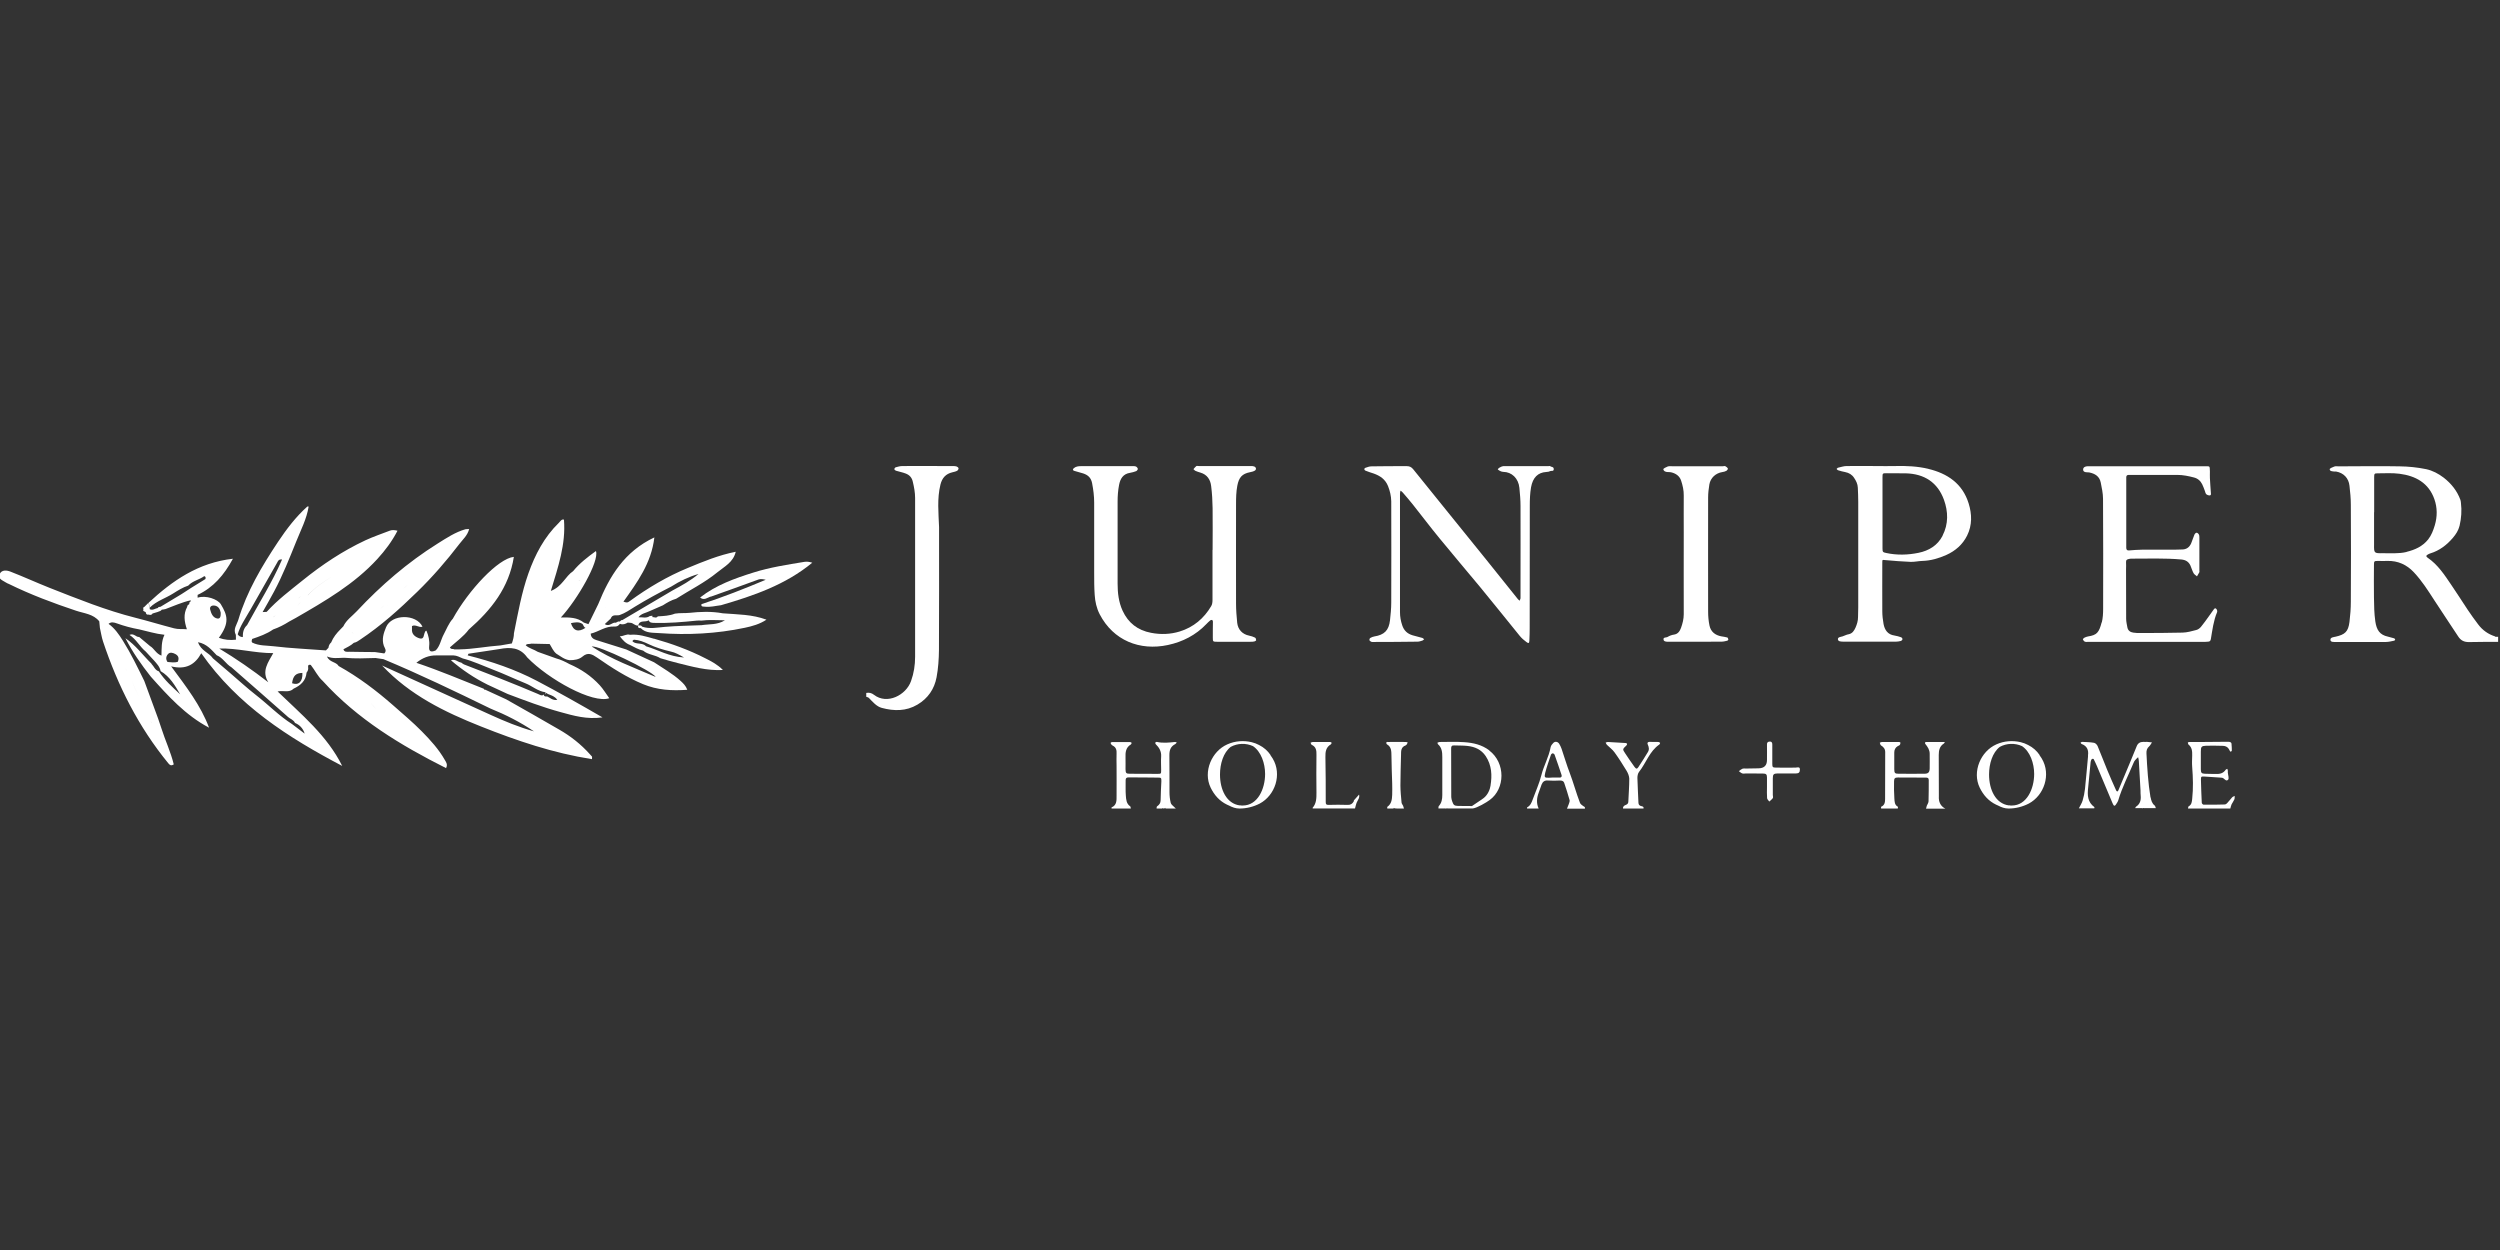 <?xml version="1.0" encoding="UTF-8"?>
<svg width="240" height="120" viewBox="0 0 240 120" fill="none" xmlns="http://www.w3.org/2000/svg">
  <rect x="0" y="0" width="240" height="120" fill="#333333" stroke="none"/>
  <defs>
    <style>
      .cls-1 {
        fill: none;
      }

      .cls-2 {
        fill: #fff;
      }
    </style>
  </defs>
  <g id="Layer_1-2" data-name="Layer 1">
    <g>
      <g>
        <g>
          <polygon class="cls-2" points="46.51 66.13 46.52 66.14 46.52 66.14 46.51 66.13"/>
          <path class="cls-2" d="m52.31,66.64s0,.02,0,.03c.04-.04.08-.09.11-.16-.04,0-.08.04-.11.13Z"/>
          <path class="cls-2" d="m68.21,57.29c1.54-.53,3.07-1.11,4.61-1.66.2-.07.45-.03.69.03-2.03.85-4.08,1.66-6.17,2.34-.05.27.14.22.3.24.54.07,1.05-.08,1.58-.14,3.13-.91,6.19-1.96,8.76-4.08-.28-.09-.53-.12-.77-.08-1.64.27-3.28.52-4.87,1.02-1.82.57-3.61,1.21-5.13,2.4.36.32.7.02,1-.09Z"/>
          <path class="cls-2" d="m66.23,58.83c-.48.05-.96,0-1.44.08-.53.21-1.09.23-1.64.26-.15.21-.34.06-.52.07,0-.04,0-.09,0-.13-.08.01-.17.02-.25.03-.34.25-.73.09-1.09.12-.07,0-.13,0-.19,0,.06,0,.12,0,.19,0,.27-.38.72-.41,1.09-.6.42-.18.84-.37,1.26-.55.4-.26.81-.5,1.27-.63,1.32-.84,2.74-1.54,3.96-2.54.67-.55,1.53-.96,1.76-1.97-1.62.32-3.1.93-4.59,1.55-1.99.82-3.83,1.91-5.56,3.17-.26.19-.27.18-.63.07,1.32-1.85,2.68-3.69,2.97-6.17-2.88,1.36-4.31,3.73-5.39,6.41.21,0,.42,0,.64,0,.09-.05.18-.12.25-.19-.08.07-.16.13-.25.19-.21,0-.42,0-.64,0-.31.64-.62,1.27-.94,1.92-.17-.06-.3-.11-.44-.15-.62-.5-1.38-.51-2.21-.49,1.59-1.71,3.72-5.42,3.37-6.38-.8.58-1.57,1.17-2.19,1.93-.75.49-1.05,1.49-2.14,1.9.71-2.33,1.45-4.49,1.26-6.84-.21-.09-.34.15-.49.3-1.4,1.36-2.28,3.05-2.92,4.85-.66,1.86-1,3.81-1.39,5.75,0,.34-.09.65-.2.98-.36.06-.72.12-1.09.19-1.31.09-2.61.36-3.93.38-.04,0-.08,0-.13,0-.13,0-.25,0-.38,0-.11-.08-.3.04-.42-.19.61-.55,1.31-1.04,1.82-1.72,2.15-1.88,3.86-4.02,4.32-6.97-1.49.15-4.33,3.17-5.86,5.94-.4.44-.6,1-.88,1.52-.27.5-.34,1.1-.76,1.52-.41.18-.69.16-.63-.4.06-.52-.06-1.02-.26-1.49-.11,0-.11.08-.15.15-.13.23-.05.73-.53.58-.39-.13-.76-.38-.71-.9,0-.1,0-.2,0-.28.38-.18.67.19,1.01.06-.61-1.25-2.98-1.22-3.5.06-.23.56-.43,1.14-.21,1.78.07.2.32.47.04.73-.3-.04-.59-.08-.89-.13-.82,0-1.64-.02-2.46-.03-.22,0-.48.06-.57-.24.35-.19.71-.35,1-.62.23-.04.41-.17.6-.3,2-1.33,3.77-2.92,5.49-4.6,1.47-1.43,2.81-2.98,4.05-4.6.32-.42.77-.8.93-1.42-.17.01-.27,0-.36.02-.98.28-1.81.84-2.66,1.37-2.89,1.81-5.45,4.02-7.77,6.5-.44.47-1,.84-1.29,1.45-.09.09-.18.19-.27.28-.37.37-.7.77-.9,1.27-.16.13-.23.31-.26.51-.08.08-.16.17-.24.25.04.05.08.09.12.14-.07.22-.19.37-.34.46.15-.09.27-.24.34-.46-.04-.05-.08-.09-.12-.14-1.68-.13-3.37-.2-5.04-.4-.68-.08-1.41-.03-2.05-.36-.08-.12-.02-.23.01-.34.7-.24,1.4-.48,2.01-.91.55-.19,1.05-.45,1.54-.76.21-.12.43-.23.64-.35,2.81-1.62,5.61-3.24,7.83-5.66.75-.82,1.41-1.7,1.93-2.71-.3-.07-.53-.09-.75,0-.78.3-1.57.57-2.33.92-2.18,1.02-4.16,2.34-6.03,3.85-1.19.96-2.42,1.88-3.45,3.02.37.01.74.02,1.1.04.1-.14.19-.28.34-.34-.15.06-.25.2-.34.34-.37-.01-.74-.02-1.1-.04-.13,0-.26.02-.39.02.37-.66.75-1.31,1.1-1.97.83-1.55,1.47-3.18,2.13-4.81.44-1.1,1-2.16,1.19-3.35h-.13c-1.1.99-1.99,2.16-2.81,3.39-1.56,2.35-3,4.76-3.81,7.48-.14.46-.53.91-.24,1.45,0,.15,0,.31.01.46-.56.07-1.1.02-1.64-.18,1.06-1.45.82-2.17.19-3.22-.3-.49-1.44-.89-2.23-.63,0-.09,0-.18,0-.27,1.52-.71,2.54-1.91,3.39-3.47-3.34.38-5.81,2.11-8.09,4.22.04.15.08.31.12.46.64-.63,1.5-.88,2.24-1.35.46-.29.92-.58,1.44-.75.42-.46,1.06-.56,1.54-.91.15.05.14.16.11.28-.46.29-.92.57-1.39.86-.21.14-.42.27-.63.41-.09.06-.18.12-.28.18-.67.4-1.34.81-2.01,1.21-.09.03-.22-.01-.26.12-.25.04-.46.24-.74.13l-.04-.02c0-.05,0-.1,0-.15-.04-.15-.08-.31-.12-.46-.13.13-.26.26-.39.39-.23.05,0,.35-.14.37,0,0,0,0,0,0,0,0,0,0,0,0,.09.04.18.09.27.14.02.15.07.27.26.23.15.04.3.07.39-.1.17-.05.33-.1.5-.15.13-.07.3-.07.39-.22.12-.02.24-.02.36-.06.8-.29,1.58-.66,2.42-.84,0,.04,0,.08-.02.12-.13.04-.11.15-.12.24-.09.08-.21.12-.2.27-.38.69-.28,1.4-.03,2.15-.45-.04-.82.02-1.23-.09-1.24-.32-2.47-.7-3.7-1.01-2.85-.72-5.54-1.81-8.26-2.88-1.26-.5-2.48-1.06-3.74-1.55-.35-.14-.86-.21-1.05.25-.18.44.28.58.57.77.1.07.22.12.34.17,2.08,1.02,4.24,1.83,6.43,2.56.77.26,1.66.31,2.23,1.02l.06.63c.1.43.16.88.3,1.3,1.42,4.26,3.41,8.21,6.27,11.7.12.15.26.28.52.1-.29-1.19-.82-2.3-1.19-3.47-.1-.31-.2-.62-.31-.92-.44-1.21-.89-2.41-1.33-3.62-.64-1.3-1.27-2.61-2.04-3.84-.38-.61-.79-1.21-1.39-1.64.26-.22.53-.14.81-.04.69.25,1.4.44,2.13.57.8.18,1.57.43,2.43.52-.31.63-.27,1.3-.29,2-.52-.18-.7-.69-1.1-.92-.35-.29-.69-.58-1.04-.87-.31.03-.5-.39-.93-.2.66.43.98,1.13,1.56,1.6.25.27.5.54.75.81l.03.03c.27.31.57.61.65,1.04.89.52,1.38,1.38,1.88,2.23-.74-.69-1.5-1.36-2.05-2.21-.37-.11-.47-.48-.71-.72,0,0,0-.02,0-.02-.83-.81-1.52-1.78-2.5-2.44.68,1.33,1.52,2.53,2.43,3.68,1.66,1.86,3.33,3.71,5.6,4.91-.8-2.14-2.19-3.93-3.64-5.89,1.44.36,2.32-.2,2.89-1.26,3.5,5.01,8.36,8.1,13.53,10.82-1.44-2.91-3.91-4.93-6.2-7.15.55-.12,1.11.16,1.54-.27.67-.31,1.17-.75,1.24-1.54.13-.15.18-.32.15-.51-.03-.19.05-.28.25-.23.4.5.66,1.1,1.15,1.54,3.33,3.67,7.47,6.17,11.84,8.37.18-.35.01-.56-.11-.77-.59-1.04-1.39-1.92-2.22-2.76-.87-.88-1.81-1.67-2.74-2.49-1.63-1.43-3.35-2.73-5.24-3.78-.24-.42-.89-.34-1.12-.92.55.23,1.04.14,1.53.13.07,0,.13,0,.2,0,.98.09,1.96.05,2.93.02.25.04.51.07.76.11,3.48,1.45,6.88,3.09,10.27,4.74,1.46.59,2.86,1.3,4.18,2.19-1.45-.4-2.82-.97-4.18-1.59l-10.4-4.73c2.65,2.83,6.01,4.47,9.49,5.85,3.44,1.37,6.95,2.56,10.66,3.14,0-.17.02-.22,0-.25-.06-.08-.14-.15-.21-.23-.85-.95-1.84-1.73-2.94-2.36-1.68-.98-3.39-1.94-5.08-2.9-.67-.31-1.35-.62-2.02-.93-.08.02-.12-.03-.14-.09-2.14-.85-4.27-1.75-6.47-2.49.59-.48,1.21-.72,1.92-.71.55,0,1.1,0,1.65,0,.32.01.6.17.88.29,1.01.26,1.95.71,2.92,1.08,1.05.4,2.07.89,3.11,1.31.65.26,1.17.76,1.92.86,0,.02-.02.03-.03.05.1-.02.22.11.32.14.29.11.6.2.84.54-.45.07-.69-.2-.97-.33-.17.03-.35-.02-.31-.19-.21.2-.44,0-.58-.05-2.35-1-4.73-1.92-7.11-2.84-.09-.04-.17-.11-.25-.17-.33-.04-.59-.39-.99-.22,1.08.92,2.24,1.7,3.5,2.33.65.3,1.29.6,1.94.9,1.67.63,3.35,1.27,5.07,1.74,1.27.35,2.53.72,4.04.51-2.16-1.25-4.21-2.41-6.3-3.51-2.1-1.1-4.33-1.86-6.64-2.44.02-.05.05-.11.07-.16.99-.15,1.98-.3,2.98-.45,1.03-.2,1.98-.16,2.66.8,2.07,2.13,6.31,4.47,7.88,3.92-.31-.42-.56-.86-.91-1.24-.82-.9-1.81-1.56-2.92-2.04-.4-.22-.81-.42-1.26-.54-.59-.21-1.18-.42-1.77-.63,0,.12,0,.25,0,.37.3.22.63.39.95.57-.32-.18-.66-.35-.95-.57,0-.12,0-.25,0-.37-.37-.24-.82-.32-1.16-.63.13-.2.35-.08.52-.16.59.01,1.18.03,1.78.04.2.31.33.67.63.92.41.25.78.57,1.28.63.44,0,.9-.06,1.23-.34.53-.46.94-.23,1.41.09,1.4.97,2.82,1.89,4.41,2.55,1.38.57,2.77.65,4.25.54-.15-.39-.38-.61-.63-.84-.78-.71-1.69-1.22-2.56-1.8l-2.67-1.23c-.96-.3-1.91-.6-2.87-.9-.32-.1-.53-.27-.54-.62.77-.18,1.43-.74,2.28-.68.23.02.4-.08.53-.27,0,0,.02.02.02.02.26.09.5.01.72-.13l.25.02c.28,0,.46.32.76.26.13-.58.7-.27,1-.5.1.24.3.24.52.25,1.38.04,2.75-.08,4.11-.22.15-.02.29,0,.44,0,.73-.1,1.46-.03,2.25-.03-.73.46-1.51.35-2.25.47-1.17.05-2.34.06-3.5.16-.74.06-1.47.23-2.2-.02-.09-.17-.24-.11-.38-.11-.04.21.06.27.25.25.49.51,1.19.43,1.77.48,2.75.2,5.5.06,8.21-.51.72-.15,1.44-.35,2.09-.78-1.36-.51-2.79-.5-4.19-.61-1.08-.2-2.18-.16-3.25-.04Zm-10.69-3.11c.09,0,.15.04.19.09-.04-.05-.1-.08-.19-.09,0-.09-.03-.17-.07-.23.04.06.07.14.07.23Zm-9.49,2.05c.25-.17.45-.38.62-.61-.17.23-.37.44-.62.61-.05.1-.1.2-.15.29.05-.1.1-.2.15-.29,0,0-.01-.01-.02-.02,0,0,.01.01.02.02Zm-.18.07s.07-.1.1-.14c-.03.05-.07.1-.1.14-.24.21-.41.48-.59.74.18-.26.36-.53.59-.74Zm-5.38-3c.11-.05.23-.09.26-.22-.03.13-.15.17-.26.22-.04.04-.08.08-.11.08.03,0,.07-.05.11-.08Zm-3.4,3.36c.13-.1.23-.21.26-.38.55-.33.89-.88,1.35-1.31.16-.11.31-.23.45-.36-.14.13-.29.26-.45.36-.46.43-.8.98-1.35,1.31-.03.17-.13.28-.26.38-.01.03-.03.05-.05.07.03-.02.04-.04.05-.07Zm-.21-.09s0,0,0,0c0,0,0,0,0,0-.11.12-.25.22-.37.34.12-.12.25-.22.37-.34Zm-.59.8s-.04-.04-.04-.04l.04.04Zm-2.3,1.9h0c-.11-.02-.2-.06-.23-.16.03.09.12.14.23.16Zm-4.95-3.07s.06,0,.1,0c-.03,0-.06,0-.1,0Zm.52-.61c.68-.73,1.48-1.27,2.32-1.79-.83.52-1.64,1.06-2.31,1.79-.05.17-.11.34-.16.52,1.1-.85,2.21-1.71,3.31-2.56-1.1.85-2.21,1.71-3.31,2.56-.08.09-.17.1-.26.1.09,0,.18-.01.26-.1.05-.17.11-.34.16-.52Zm-.65.1c.1-.28.24-.29.38-.23-.15-.06-.29-.06-.38.23-.11.06-.2.15-.29.24.08-.09.17-.18.29-.24Zm0,.52s.08,0,.13,0c-.04,0-.09,0-.13,0-.13.12-.24.26-.35.41.11-.15.21-.29.35-.41Zm-1.27.38s-.08.09-.13.13h0s.08-.09.13-.13Zm-13.06,11.29c.06.18.17.29.29.35-.12-.06-.23-.17-.29-.35-.06-.05-.09-.11-.11-.18.02.06.05.12.11.18Zm-1.9-4.05c.19.57.45,1.12.76,1.64-.31-.52-.57-1.06-.76-1.64-.05-.04-.08-.09-.12-.14.03.05.07.1.12.14Zm-.38-.86c.03.07.07.14.1.2-.03-.07-.07-.14-.1-.2-.13-.11-.22-.23-.24-.38.02.15.12.28.24.38Zm4.77-.98c-.33.11-.66.04-.99.02-.2-.29-.13-.58.07-.78.18-.18.45-.11.69.02.32.18.36.42.23.74Zm9.45-4.5c-.1.07-.2.13-.28.23.13,0,.26,0,.39.01,0,0,0,0,0,0-.13,0-.26,0-.39-.01h0c.07-.1.18-.16.28-.23Zm-2.56-.36c.88-1.56,1.78-3.12,2.66-4.68.08-.15.13-.31.46-.28-.96,2.22-2.24,4.22-3.36,6.3-.34.31-.42.72-.41,1.15-.2-.01-.38-.08-.49-.27.24-.81.73-1.5,1.14-2.23Zm2.28,4.02c-.49.89-1.16,1.73-.48,2.81-1.54-1.19-3.08-2.26-4.71-3.24,1.73-.06,3.39.45,5.19.44Zm-5.65-4.56c.45.07.54.44.6.69.01.36-.05.6-.32.56-.44-.08-.59-.48-.69-.85-.08-.29.14-.44.41-.39Zm7.02,10.67c.23.21.57.29.71.6.45.19.77.52.93,1.03-.4-.3-.8-.6-1.2-.91-1.26-.8-2.3-1.88-3.47-2.79-.86-.67-1.67-1.42-2.5-2.13-.55-.47-1.1-.93-1.64-1.4-.37-.55-1.15-.72-1.43-1.55.85.16,1.3.74,1.79,1.25.6.24.89.85,1.42,1.16,1.8,1.58,3.61,3.15,5.4,4.74Zm.43-3.21c.09-.71.36-.98.99-.99.04.83-.35,1.22-.99.99Zm9.26,3.17l1.17,1.03c-.39-.34-.78-.69-1.17-1.03-.12-.23-.31-.34-.51-.41.21.08.39.18.51.41Zm-1.13-.64c.14.08.3.12.46.17-.16-.05-.32-.09-.46-.17-.22-.21-.41-.44-.61-.66.21.22.4.46.61.66Zm-2.18-1.39s0,0,0,0c-.07,0-.13,0-.19-.02.05.02.12.03.19.02Zm15.73-5.86c.13.11.15.31.15.52.17.05.25.23.36.36-.11-.14-.19-.32-.36-.36,0-.21-.02-.41-.15-.52Zm1.02,1.94h0c-.25-.33-.52-.65-.86-.9.34.25.61.57.86.9Zm1.78-2.03s.08,0,.12,0c-.04,0-.08,0-.12,0-.04.11-.03.2.01.28-.04-.08-.05-.17-.01-.28Zm2.29-.96c.38-.07.75-.16,1.11.08.1.12.11.31.29.37-.68.45-1.17.31-1.4-.45Zm8.14,5.17c-2.14-.92-4.25-1.69-6.14-2.92.57-.18,5.79,2.33,6.14,2.92Zm-4.84-6.67l.03.04s-.03-.04-.03-.03c0,0,0-.01,0-.01h0Zm1.64,1.21c-.13-.04-.17.1-.26.14-.15-.05-.25.06-.37.11-.35-.08-.62.44-1.06.13.21-.19.39-.36.57-.53.16-.46.57-.24.87-.34.51-.18.98-.5,1.44-.79,1.14-.7,2.31-1.33,3.5-1.94.82-.52,1.68-.94,2.62-1.21-.76.64-1.63,1.12-2.49,1.58-1.6.95-3.21,1.9-4.81,2.84Z"/>
          <path class="cls-2" d="m62.78,61.32c-.74-.21-1.5-.46-2.3-.38-.34-.11-.61.15-.98.14.29.38.57.69.99.84.41.21.8.44,1.25.54.48.41,1.15.4,1.66.73.55.16,1.1.33,1.65.46,1.39.34,2.78.75,4.35.67-.52-.53-1.09-.82-1.64-1.1-1.59-.82-3.27-1.43-4.98-1.91Zm-.77.71c-.31-.32-.77-.18-1.13-.35-.22-.11-.19-.17-.02-.27.51.03.95.21,1.41.43.67.32,1.4.54,2.13.71.42.09.76.28,1.27.57-1.43-.08-2.5-.74-3.66-1.08Z"/>
          <polygon class="cls-2" points="61.36 60.04 61.37 60.03 61.36 60.03 61.36 60.04"/>
          <polygon class="cls-2" points="61.36 60.04 61.37 60.04 61.37 60.03 61.36 60.04"/>
        </g>
        <g>
          <path class="cls-2" d="m239.54,61.1c-.66-.21-1.21-.59-1.63-1.15-.36-.47-.7-.95-1.03-1.44-.52-.78-1.02-1.58-1.55-2.35-.65-.96-1.29-1.95-2.28-2.62-.17-.12-.15-.22.03-.31.07-.04.14-.08.22-.1.89-.27,1.59-.81,2.18-1.5.29-.34.53-.71.64-1.16.17-.72.22-1.46.13-2.19-.01-.1-.02-.2-.05-.29-.32-.87-.87-1.56-1.6-2.13-.51-.39-1.08-.69-1.69-.82-.83-.17-1.69-.26-2.54-.27-1.95-.04-3.9,0-5.85,0-.14,0-.3-.03-.43.02-.17.06-.45.18-.44.26.02.21.26.19.44.22.06,0,.12,0,.18,0,.72.13,1.2.63,1.28,1.36.07.61.13,1.22.13,1.83.02,3.1.02,6.2,0,9.3,0,.65-.05,1.3-.13,1.95-.12.95-.45,1.21-1.32,1.41-.22.05-.52.06-.51.31.01.23.32.2.52.2.08,0,.16,0,.25,0,1.52,0,3.04,0,4.56,0,.26,0,.52-.07.77-.12.05,0,.11-.06.12-.11,0-.03-.06-.11-.1-.12-.19-.06-.39-.11-.59-.16-.8-.17-1.1-.64-1.22-1.47-.11-.76-.12-1.55-.13-2.32-.02-1.03,0-2.05,0-3.08,0-.39.02-.4.42-.4.29,0,.57.02.86,0,1.02-.03,1.87.36,2.56,1.1.76.81,1.35,1.74,1.95,2.67.75,1.17,1.54,2.31,2.29,3.47.26.41.59.56,1.07.55.92-.03,1.85-.01,2.77-.02v-.49c-.1,0-.21.02-.3-.01Zm-8.51-8.11c-.75.18-1.51.11-2.26.12-.87.01-.87,0-.86-.85,0-1.03,0-2.05,0-3.08h.01c0-1.13,0-2.26,0-3.38,0-.33.03-.36.34-.36.7,0,1.4-.05,2.09.04,1.55.2,2.8.88,3.35,2.44.29.82.29,1.67.04,2.51-.15.49-.32.95-.64,1.36-.54.67-1.26.99-2.07,1.19Z"/>
          <path class="cls-2" d="m91.86,44.79c-.11-.04-.24-.05-.36-.05-.37,0-.74,0-1.11,0-1.25,0-2.5-.01-3.75,0-.22,0-.44.06-.65.12-.06.02-.14.12-.13.18,0,.06.09.13.16.15.31.1.63.15.93.27.36.14.59.38.68.79.12.51.22,1.02.22,1.55,0,5.09,0,10.17,0,15.26,0,.79-.12,1.57-.39,2.32-.47,1.35-2.3,2.3-3.56,1.32-.23-.18-.47-.23-.74-.18v.37c.08.03.19.05.25.11.37.38.74.83,1.25.96,1.16.31,2.33.33,3.42-.32,1.01-.6,1.62-1.5,1.83-2.62.16-.85.22-1.74.23-2.61.02-3.79.01-7.59.01-11.38,0-.14,0-.29,0-.43-.05-1.36-.2-2.72.13-4.07.16-.65.51-1.04,1.15-1.19.16-.04.32-.07.46-.15.07-.04.13-.15.13-.23,0-.05-.09-.14-.16-.16Z"/>
          <path class="cls-2" d="m206.45,76.57c-.23-1.41-.32-2.83-.39-4.26-.01-.26.05-.48.26-.66.11-.1.18-.25.27-.38-.16-.02-.31-.04-.47-.05-.12,0-.25.01-.37,0-.3,0-.51.13-.62.4-.21.5-.42,1.01-.62,1.51-.38.92-.76,1.84-1.15,2.75-.06.15-.16.11-.21,0-.29-.65-.58-1.29-.85-1.95-.32-.77-.61-1.55-.93-2.31-.06-.13-.21-.29-.34-.31-.38-.07-.77-.07-1.15-.09-.05,0-.1.05-.15.08.03.04.06.1.1.12.52.19.69.57.62,1.09,0,.04,0,.08,0,.12-.1,1.03-.18,2.07-.29,3.1-.04.38-.12.76-.23,1.13-.08.26-.24.5-.36.74h1.48s.03-.1.01-.12c-.65-.47-.68-1.13-.6-1.84.04-.34.07-.69.1-1.03.05-.49.09-.97.14-1.46.01-.1.06-.2.11-.28.02-.03.17-.03.18,0,.11.21.21.44.31.66.5,1.19,1,2.38,1.5,3.57.02.06.06.11.08.16.07.15.17.09.23,0,.09-.13.19-.27.24-.42.37-1.25.97-2.4,1.47-3.6.04-.09.08-.19.15-.26.09-.11.19-.2.29-.29.03.13.07.26.07.39.06.94.11,1.87.16,2.81,0,.18,0,.37.02.55.03.41-.08.76-.45,1-.04.03-.06.09-.08.14h.67s-.05.06.05,0h.02s0,0,0,0c.04-.01.08-.01.13,0,0,0,0,0-.01,0h.04s0,0,0,0c.01,0,.03,0,.04,0,0,0,0,0,0,0h.01s0,0,0,0c0,0,0,0,0,0h1.03c-.04-.09-.05-.2-.11-.25-.26-.2-.34-.5-.39-.79Z"/>
          <path class="cls-2" d="m205.91,77.61h-.03s.02.03.03,0Z"/>
          <path class="cls-2" d="m205.93,77.61h0s0,.03,0,0Z"/>
          <path class="cls-2" d="m186.13,76.43s0-.08,0-.12c0-1.27,0-2.54-.01-3.82,0-.46.08-.85.49-1.11.04-.03.07-.09.1-.13-.04,0-.08-.02-.12-.02-.55,0-1.11,0-1.66,0-.14,0-.17.09-.09.2.22.27.41.56.41.93,0,.47.01.94,0,1.41-.01.38-.14.51-.52.51-.82.01-1.64,0-2.46,0-.36,0-.42-.07-.42-.44,0-.53,0-1.07,0-1.6,0-.26.1-.47.33-.61.07-.04.16-.06.2-.12.05-.06.06-.15.06-.23,0-.02-.1-.05-.16-.05-.53,0-1.07,0-1.6,0-.07,0-.15.04-.22.07.04.09.05.22.12.26.24.15.4.33.4.64,0,1.5,0,3-.01,4.49,0,.31-.03.61-.38.76-.02,0,0,.11,0,.17h1.6c0-.06.03-.16.01-.17-.33-.17-.32-.51-.34-.79-.04-.55-.04-1.1-.03-1.66,0-.28.09-.36.37-.36.9,0,1.8.01,2.7.01.17,0,.26.05.26.24,0,.68,0,1.35-.02,2.03,0,.15-.11.29-.17.44-.03.09-.05.18-.07.27h1.85c-.48-.25-.65-.67-.62-1.18Z"/>
          <path class="cls-2" d="m111.01,71.23s-.1.03-.1.05c0,.05,0,.12.04.16.33.32.55.69.52,1.18-.03.43,0,.86,0,1.29,0,.38,0,.38-.36.38-.88,0-1.76,0-2.64-.01-.36,0-.41-.06-.42-.43,0-.37.01-.74,0-1.11-.02-.51.02-.98.51-1.27.04-.02.08-.11.07-.15,0-.04-.09-.08-.14-.08-.29,0-.57,0-.86,0-.29,0-.57,0-.86,0-.05,0-.13.03-.15.07-.01.04.03.11.06.15.04.05.09.09.14.12.33.16.39.44.37.77-.02.39,0,.78,0,1.17,0,.96.01,1.93,0,2.89,0,.42.03.89-.48,1.1-.01,0,0,.07,0,.11h1.85c-.02-.07-.02-.18-.06-.21-.37-.25-.39-.65-.42-1.02-.04-.49-.01-.98-.02-1.47,0-.2.06-.29.28-.29.94.01,1.88,0,2.81.02.33,0,.34.02.34.35-.02.61-.07,1.21-.07,1.82,0,.28-.13.44-.34.59-.05.03-.04.14-.05.21h.49c0-.06,0,.05.03,0,.04-.07.11,0,.17,0,.16-.02.19-.14.15,0,0,.03,0-.04.02,0h.99c-.05-.05-.11-.09-.15-.14-.12-.13-.3-.24-.34-.4-.08-.33-.12-.68-.12-1.03-.01-1.19.01-2.38-.01-3.57,0-.48.13-.83.57-1.05.06-.03.09-.1.14-.15-.06-.02-.11-.05-.17-.05-.59.06-1.17.13-1.75-.01Z"/>
          <path class="cls-2" d="m142.98,72.04c-.73-.55-1.54-.73-2.39-.79-.8-.06-1.6-.02-2.39-.02-.07,0-.14.05-.21.07.02.05.03.13.07.16.37.33.4.77.4,1.23,0,1.21,0,2.42,0,3.63,0,.4-.06.76-.34,1.07-.04.05-.02.15-.03.22h.61s0,.02,0,0h0s0,0,0,0c.02-.05.06.06.09,0,.05.06.12-.07.15,0,0,.02.01.01,0,0h2.46s0,0,0,0c.42-.06,1.29-.57,1.61-.81,1.49-1.08,1.54-3.56-.05-4.76Zm.12,3.35c-.07.43-.27.9-.65,1.21-.18.15-.92.62-1.14.78-.02,0-.03,0-.05,0-.43,0-.86,0-1.29-.01-.36-.01-.44-.09-.56-.44-.04-.13-.09-.28-.09-.41,0-1.56,0-3.12-.01-4.67,0-.2.05-.3.28-.29.43.02.86,0,1.29.05.71.08,1.32.34,1.75.98.58.88.62,1.85.46,2.82Z"/>
          <path class="cls-2" d="m121.97,72.48c-.27-.4-.64-.73-1.1-.96-.22-.12-.46-.21-.71-.27-.77-.18-1.58-.13-2.34.21-1.5.66-2.34,2.62-1.6,4.15.35.72.85,1.29,1.58,1.64.06.03.12.05.18.08.32.17.65.29,1.01.29h0c.68,0,1.35-.17,1.95-.48,1.46-.78,2.16-2.78,1.24-4.32-.07-.12-.14-.22-.22-.33Zm-2.95,4.84c-1.27-.17-1.9-1.51-1.9-2.96,0-1.03.32-2.11,1.03-2.66.65-.36,1.48-.38,2.14-.07.78.53,1.16,1.66,1.16,2.67,0,1.43-.71,3.03-2.15,3.03-.09,0-.17,0-.25-.02-.01,0-.02,0-.03,0Z"/>
          <path class="cls-2" d="m213.85,77.06c-.07.08-.18.17-.28.17-.68.02-1.35.03-2.03.02-.06,0-.17-.12-.17-.18-.04-.73-.06-1.47-.08-2.2,0-.32.01-.34.35-.32.51.03,1.02.07,1.52.1.04,0,.08.02.12.01.24-.01.4.44.62.19.11-.12-.01-.45-.03-.69,0-.06.01-.12,0-.18,0-.06-.03-.11-.05-.17-.05.02-.12.04-.15.08-.23.35-.57.43-.96.41-.35-.01-.7,0-1.04-.02-.32-.02-.38-.08-.39-.41,0-.57,0-1.15,0-1.72,0-.46.06-.54.5-.56.53-.02,1.06,0,1.6.01.23,0,.44.08.58.29.06.09.13.28.17.27.2-.04.1-.22.12-.34.01-.1-.02-.2-.02-.31.02-.25-.12-.3-.34-.3-.78.01-1.56.02-2.34.02-.45,0-.9,0-1.35,0-.06,0-.12.03-.17.04.02.07.02.17.07.21.34.28.36.65.35,1.05-.01.37-.03.74,0,1.11.08,1.02.11,2.03,0,3.05-.03.29-.05.56-.34.72-.05.02-.04.14-.06.21h4.06c.04-.13.06-.27.12-.4.08-.16.2-.31.27-.48.04-.1.02-.22.03-.33-.08.04-.19.07-.25.14-.15.16-.28.35-.44.51Z"/>
          <path class="cls-2" d="m151.96,77.36c-.11-.07-.23-.17-.28-.28-.37-.96-.63-1.95-1-2.92-.29-.75-.51-1.52-.77-2.28-.06-.17-.14-.33-.23-.48-.14-.21-.39-.25-.56-.08-.11.11-.23.26-.26.41-.17.94-.66,1.77-.89,2.69-.2.8-.55,1.55-.83,2.33-.11.31-.23.6-.54.76-.01,0,0,.07,0,.11h1.11c-.23-.5-.19-1.01,0-1.51.1-.26.18-.53.28-.79.11-.27.28-.42.61-.39.39.03.78.02,1.16,0,.19,0,.34.05.4.22.19.55.36,1.1.52,1.66.03.11-.04.26-.08.39-.05.15-.11.28-.17.43h1.72c.05-.17-.08-.19-.18-.26Zm-2.23-2.72c-.2,0-.41,0-.61,0-.12,0-.25.01-.37.02-.46.02-.52-.01-.41-.47.15-.59.36-1.16.55-1.73.02-.06.11-.14.17-.14.06,0,.16.07.18.13.23.65.46,1.3.67,1.95.04.12,0,.25-.18.25Z"/>
          <path class="cls-2" d="m159.26,71.23c-.31,0-.61-.01-.92-.01-.17,0-.22.12-.16.24.12.26.17.5.01.75-.3.48-.59.97-.91,1.44-.13.19-.21.18-.37-.03-.31-.43-.61-.87-.9-1.31-.26-.39-.25-.39.13-.75.04-.04.07-.11.06-.15-.01-.04-.09-.08-.14-.08-.57-.04-1.14-.07-1.71-.1-.07,0-.14.04-.21.06.04.07.07.16.12.21.24.24.54.45.73.72.42.58.8,1.18,1.17,1.79.13.22.24.49.25.74,0,.73-.06,1.47-.09,2.2,0,.16-.08.26-.24.32-.15.06-.29.14-.27.35h1.97c.03-.16-.06-.2-.2-.23-.18-.03-.29-.14-.29-.33-.03-.79-.08-1.59-.1-2.38,0-.19.04-.43.16-.58.68-.86,1-1.98,1.95-2.63.04-.03.07-.1.07-.15,0-.03-.09-.07-.13-.07Z"/>
          <path class="cls-2" d="m129.98,76.86s-.02.08-.04.11c-.13.21-.3.31-.56.3-.62-.02-1.23-.02-1.85,0-.22,0-.26-.07-.26-.28,0-1.44,0-2.87-.03-4.31-.01-.5.04-.94.52-1.22.04-.02.08-.11.07-.15,0-.04-.09-.08-.14-.08-.55,0-1.11,0-1.66,0-.07,0-.14.05-.22.07.04.07.06.17.11.2.43.2.47.55.46.97-.02,1.21-.01,2.42,0,3.63,0,.52,0,1.03-.37,1.45,0,0,0,.04.01.06h4.06c.06-.19.09-.4.17-.58.11-.24.3-.45.22-.75-.17.19-.34.38-.51.57Z"/>
          <path class="cls-2" d="m133.79,77.61h0s0-.01,0,0Z"/>
          <path class="cls-2" d="m133.23,71.22c-.05,0-.14.03-.15.07-.01.04.02.13.06.16.45.26.43.68.44,1.12,0,.88.05,1.75.07,2.63,0,.37.02.74,0,1.11-.02.43-.06.86-.46,1.14-.03.02-.01.11-.01.17h.61c-.01-.12.03-.03.16,0,.04,0,.07-.07.09,0,0,.03,0,.01,0,0h.74c-.03-.09-.05-.18-.08-.26-.05-.11-.14-.2-.15-.31-.05-.55-.11-1.1-.11-1.65,0-.98.04-1.96.06-2.94,0-.37-.01-.74.44-.9.05-.02.1-.08.13-.13.03-.05.04-.11.07-.16-.06-.01-.12-.04-.18-.04-.57,0-1.15-.01-1.72,0Z"/>
          <path class="cls-2" d="m133.79,77.61h0s0,.01,0,0Z"/>
          <path class="cls-2" d="m116.37,59.51s.07.1.07.15c0,.51-.02,1.03-.01,1.54,0,.4.01.41.42.41,1.07,0,2.13,0,3.2,0,.12,0,.25,0,.37-.03.07-.02.17-.08.17-.12,0-.09-.04-.22-.11-.25-.18-.09-.37-.15-.57-.19-.64-.13-1.07-.58-1.14-1.24-.06-.61-.11-1.22-.11-1.83-.01-3.18,0-6.36,0-9.54,0-.59.01-1.19.12-1.77.15-.8.45-1.16,1.23-1.31.16-.03.32-.07.45-.15.17-.1.14-.31-.04-.39-.09-.04-.2-.05-.29-.05-1.68,0-3.37,0-5.05,0-.08,0-.19-.03-.24.01-.1.08-.18.19-.27.29.07.06.13.14.21.17.15.07.3.11.46.16.65.19.96.68,1.03,1.29.09.71.13,1.42.14,2.13.02,1.33,0,2.67,0,4h-.01c0,1.6,0,3.2,0,4.8,0,.2-.02.42-.12.59-.7,1.19-1.7,2.03-3.02,2.44-.9.28-1.83.31-2.76.13-1.28-.24-2.19-.95-2.73-2.12-.38-.83-.48-1.71-.48-2.61,0-2.63,0-5.25,0-7.88,0-.53.04-1.06.14-1.58.11-.59.38-1.07,1.06-1.17.2-.03.39-.09.58-.16.07-.03.16-.14.16-.21,0-.08-.09-.19-.17-.23-.11-.05-.24-.04-.36-.04-.47,0-.94,0-1.42,0-1.17,0-2.34,0-3.51,0-.25,0-.49.03-.69.2-.04.04-.08.1-.08.15,0,.04.07.08.12.1.29.09.58.16.87.25.45.15.75.41.85.93.12.62.2,1.24.2,1.87,0,2.24,0,4.47,0,6.71,0,.72,0,1.44.05,2.15.04.64.18,1.28.48,1.86,1.31,2.52,3.85,3.53,6.55,2.95,1.41-.3,2.68-.95,3.69-2.01.11-.12.23-.23.36-.34.04-.04.12-.07.16-.05Z"/>
          <path class="cls-2" d="m146.82,61.48c.02-.39.03-.78.03-1.17,0-3.92,0-7.84.01-11.76,0-.59.02-1.19.12-1.77.17-.94.66-1.42,1.46-1.47.14,0,.28-.03.4-.09.11-.05.32.06.32-.19,0-.24-.23-.18-.35-.28-.04-.03-.12,0-.18,0-1.4,0-2.79,0-4.19,0-.04,0-.08,0-.12,0-.28.04-.59.27-.52.33.14.11.34.22.52.22.8.01,1.45.61,1.54,1.53.06.59.11,1.18.11,1.77.01,2.44,0,4.88,0,7.33,0,.49,0,.98,0,1.48,0,.09-.06.17-.09.26-.05-.05-.12-.1-.16-.15-1.03-1.28-2.05-2.55-3.07-3.83-1.19-1.48-2.39-2.96-3.59-4.44-1.13-1.4-2.27-2.8-3.39-4.2-.17-.21-.35-.3-.61-.3-1.13,0-2.26,0-3.39.02-.2,0-.4.07-.59.14-.14.05-.14.21,0,.27.26.11.53.19.8.28.61.22,1.1.54,1.37,1.2.19.48.3.96.31,1.47,0,3.24.02,6.48,0,9.72,0,.57-.06,1.14-.12,1.7-.11.97-.55,1.4-1.51,1.55-.13.02-.27.08-.39.15-.05.03-.09.15-.07.21.01.06.1.11.17.15.05.03.12.02.18.02,1.42,0,2.83-.01,4.25-.03.16,0,.32-.05.47-.1.07-.02.12-.09.18-.13-.06-.04-.11-.11-.18-.13-.31-.09-.63-.16-.93-.25-.5-.15-.83-.45-1-.97-.14-.42-.21-.82-.21-1.25,0-1.83,0-3.65,0-5.48,0-1.03,0-2.05,0-3.08,0-.94,0-1.89,0-2.83,0-.09.03-.19.05-.28.08.06.17.12.23.2.32.37.64.74.95,1.13.85,1.07,1.68,2.17,2.55,3.23,1.28,1.57,2.6,3.11,3.89,4.67,1.29,1.56,2.55,3.15,3.83,4.72.18.22.4.41.63.58.21.16.28.13.29-.13Z"/>
          <path class="cls-2" d="m185.13,45.01c-1.05-.25-2.14-.3-3.23-.27-.59.02-1.19,0-1.79,0h0c-.94,0-1.89-.01-2.83,0-.28,0-.55.1-.83.16-.05.01-.09.08-.14.12.04.04.08.1.13.12.23.07.46.14.7.18.36.07.66.25.85.55.19.28.35.59.36.95.02.45.04.9.04,1.35,0,3.39,0,6.77,0,10.16,0,.31-.02.62-.02.92,0,.35-.1.68-.24,1-.14.3-.3.57-.67.64-.2.03-.38.14-.57.2-.19.06-.48.06-.45.3.03.21.32.2.53.21.06,0,.12,0,.18,0,1.62,0,3.24,0,4.86,0,.16,0,.32-.03.48-.07.06-.02.14-.11.15-.17,0-.06-.07-.16-.13-.18-.21-.07-.42-.14-.64-.17-.65-.09-.94-.53-1.05-1.11-.07-.4-.12-.81-.12-1.21-.01-1.56,0-3.12,0-4.68,0-.29,0-.27.29-.24.81.07,1.62.14,2.44.17.36.01.73-.08,1.09-.09.83-.02,1.6-.25,2.34-.58.86-.39,1.55-.99,1.98-1.85.5-1,.47-2.06.15-3.09-.59-1.91-2.04-2.88-3.88-3.32Zm1.36,6.42c-.48.93-1.32,1.44-2.31,1.64-1.02.21-2.06.24-3.09.02-.33-.07-.37-.09-.37-.44,0-1.15,0-2.29,0-3.44,0-1.13,0-2.25,0-3.38,0-.4,0-.4.41-.4.61,0,1.23,0,1.84.01,1.77.05,3.04.87,3.65,2.54.41,1.13.44,2.32-.13,3.43Z"/>
          <path class="cls-2" d="m201.76,59.74c-.25.97-.45,1.23-1.32,1.36-.12.02-.23.07-.34.12-.06.03-.16.13-.14.17.03.08.11.18.19.21.09.04.2.02.3.02,1.87,0,3.73,0,5.6,0h0c1.81,0,3.61,0,5.42,0,.16,0,.33,0,.49-.02.14-.01.24-.03.28-.24.15-.87.25-1.76.6-2.59.02-.05.02-.13,0-.18-.02-.07-.06-.14-.12-.18-.03-.02-.13,0-.16.04-.17.23-.33.47-.5.7-.25.35-.5.7-.77,1.03-.11.13-.28.26-.45.3-.43.11-.87.24-1.31.25-1.35.04-2.71.03-4.06.04-.23,0-.45,0-.68-.04-.28-.04-.5-.19-.56-.49-.05-.28-.12-.56-.12-.84-.01-1.58,0-3.16-.01-4.74,0-.23.02-.45,0-.68-.02-.22.1-.29.28-.32.08-.02.16-.03.24-.03,1.6,0,3.19-.06,4.79.08.41.04.7.21.87.58.11.24.17.5.3.73.07.13.22.21.33.31.08-.13.16-.26.23-.4.02-.03,0-.08,0-.12,0-1.07,0-2.13,0-3.2,0-.1,0-.21-.05-.3-.04-.08-.14-.17-.22-.17-.07,0-.17.1-.2.17-.12.28-.2.57-.32.85-.17.39-.47.6-.91.59-.25,0-.49.02-.74.02-1.03,0-2.05,0-3.08,0-.41,0-.81.04-1.22.07-.18.02-.27-.05-.28-.23,0-.08,0-.16,0-.25,0-1.91,0-3.82,0-5.73,0-.27,0-.53,0-.8,0-.14.05-.23.21-.24.12,0,.25,0,.37,0,1.44,0,2.87.01,4.31,0,.56,0,1.09.11,1.62.25.35.09.62.32.78.65.1.2.17.41.25.62.04.11.06.25.14.33.07.07.21.12.31.12.18,0,.14-.16.13-.28-.03-.46-.07-.93-.09-1.39-.01-.2,0-.41,0-.62-.02-.6.01-.49-.49-.51-.02,0-.04,0-.06,0-3.65,0-7.31,0-10.96,0-.08,0-.16,0-.25,0-.2.01-.4.09-.41.3-.01.23.19.28.39.28.06,0,.12,0,.18.01.56.11,1,.37,1.12.97.1.52.22,1.04.22,1.57.02,3.51.02,7.02.01,10.53,0,.45-.02.91-.13,1.34Z"/>
          <path class="cls-2" d="m165.78,61.19c-.17-.05-.36-.07-.53-.1-.6-.11-1.02-.45-1.14-1.04-.09-.43-.13-.88-.13-1.33-.01-3.65,0-7.3,0-10.95,0-.43.05-.85.12-1.27.11-.63.61-1.08,1.24-1.18.13-.02.27-.05.39-.12.07-.04.16-.17.15-.21-.05-.1-.14-.18-.24-.23-.06-.04-.16,0-.24,0-1.62,0-3.24,0-4.86,0-.14,0-.3-.02-.43.02-.16.06-.44.2-.43.27.04.21.26.27.47.27.1,0,.21,0,.31.03.44.11.79.36.93.8.15.46.26.93.25,1.43-.01,1.19,0,2.38,0,3.57,0,2.6-.01,5.21,0,7.81,0,.46-.11.89-.26,1.31-.11.3-.28.59-.66.65-.22.03-.44.11-.62.22-.14.09-.45.01-.4.27.03.19.28.2.47.2.1,0,.2,0,.31,0,.78,0,1.56,0,2.34,0h0c.82,0,1.64,0,2.46-.01.18,0,.36-.05.53-.09.05-.01.12-.09.11-.13-.01-.07-.06-.18-.12-.19Z"/>
          <path class="cls-2" d="m172.46,73.69c-.66,0-1.31.02-1.97,0-.31,0-.35-.05-.35-.36,0-.61,0-1.23,0-1.84,0-.15-.02-.29-.22-.3-.2,0-.3.08-.29.29.01.49,0,.98,0,1.48q0,.79-.82.8c-.39,0-.78.01-1.17.02-.12,0-.26-.02-.37.02-.12.05-.23.15-.34.23.11.08.21.18.33.22.11.04.24,0,.37,0,.53,0,1.07,0,1.6.01.32,0,.4.08.4.39,0,.31,0,.61,0,.92,0,0,0,0,0,0,0,.35-.02.7.01,1.04,0,.12.14.23.21.34.11-.11.25-.2.34-.33.05-.07,0-.2,0-.3,0-.53,0-1.07,0-1.6,0-.38.08-.46.46-.47.59,0,1.19,0,1.78,0,.27,0,.36-.12.36-.38,0-.28-.21-.19-.36-.19Z"/>
          <path class="cls-2" d="m195.8,72.48c-.27-.4-.64-.73-1.1-.96-.22-.12-.46-.21-.71-.27-.77-.18-1.58-.13-2.34.21-1.5.66-2.34,2.62-1.6,4.15.35.72.85,1.29,1.58,1.64.06.03.12.05.18.08.32.17.65.29,1.01.29h0c.68,0,1.35-.17,1.95-.48,1.46-.78,2.16-2.78,1.24-4.32-.07-.12-.14-.22-.22-.33Zm-2.95,4.84c-1.27-.17-1.9-1.51-1.9-2.96,0-1.03.32-2.11,1.03-2.66.65-.36,1.48-.38,2.14-.07.78.53,1.16,1.66,1.16,2.67,0,1.43-.71,3.03-2.15,3.03-.09,0-.17,0-.25-.02-.01,0-.02,0-.03,0Z"/>
        </g>
      </g>
      <rect class="cls-1" width="239.84" height="120"/>
    </g>
  </g>
</svg>